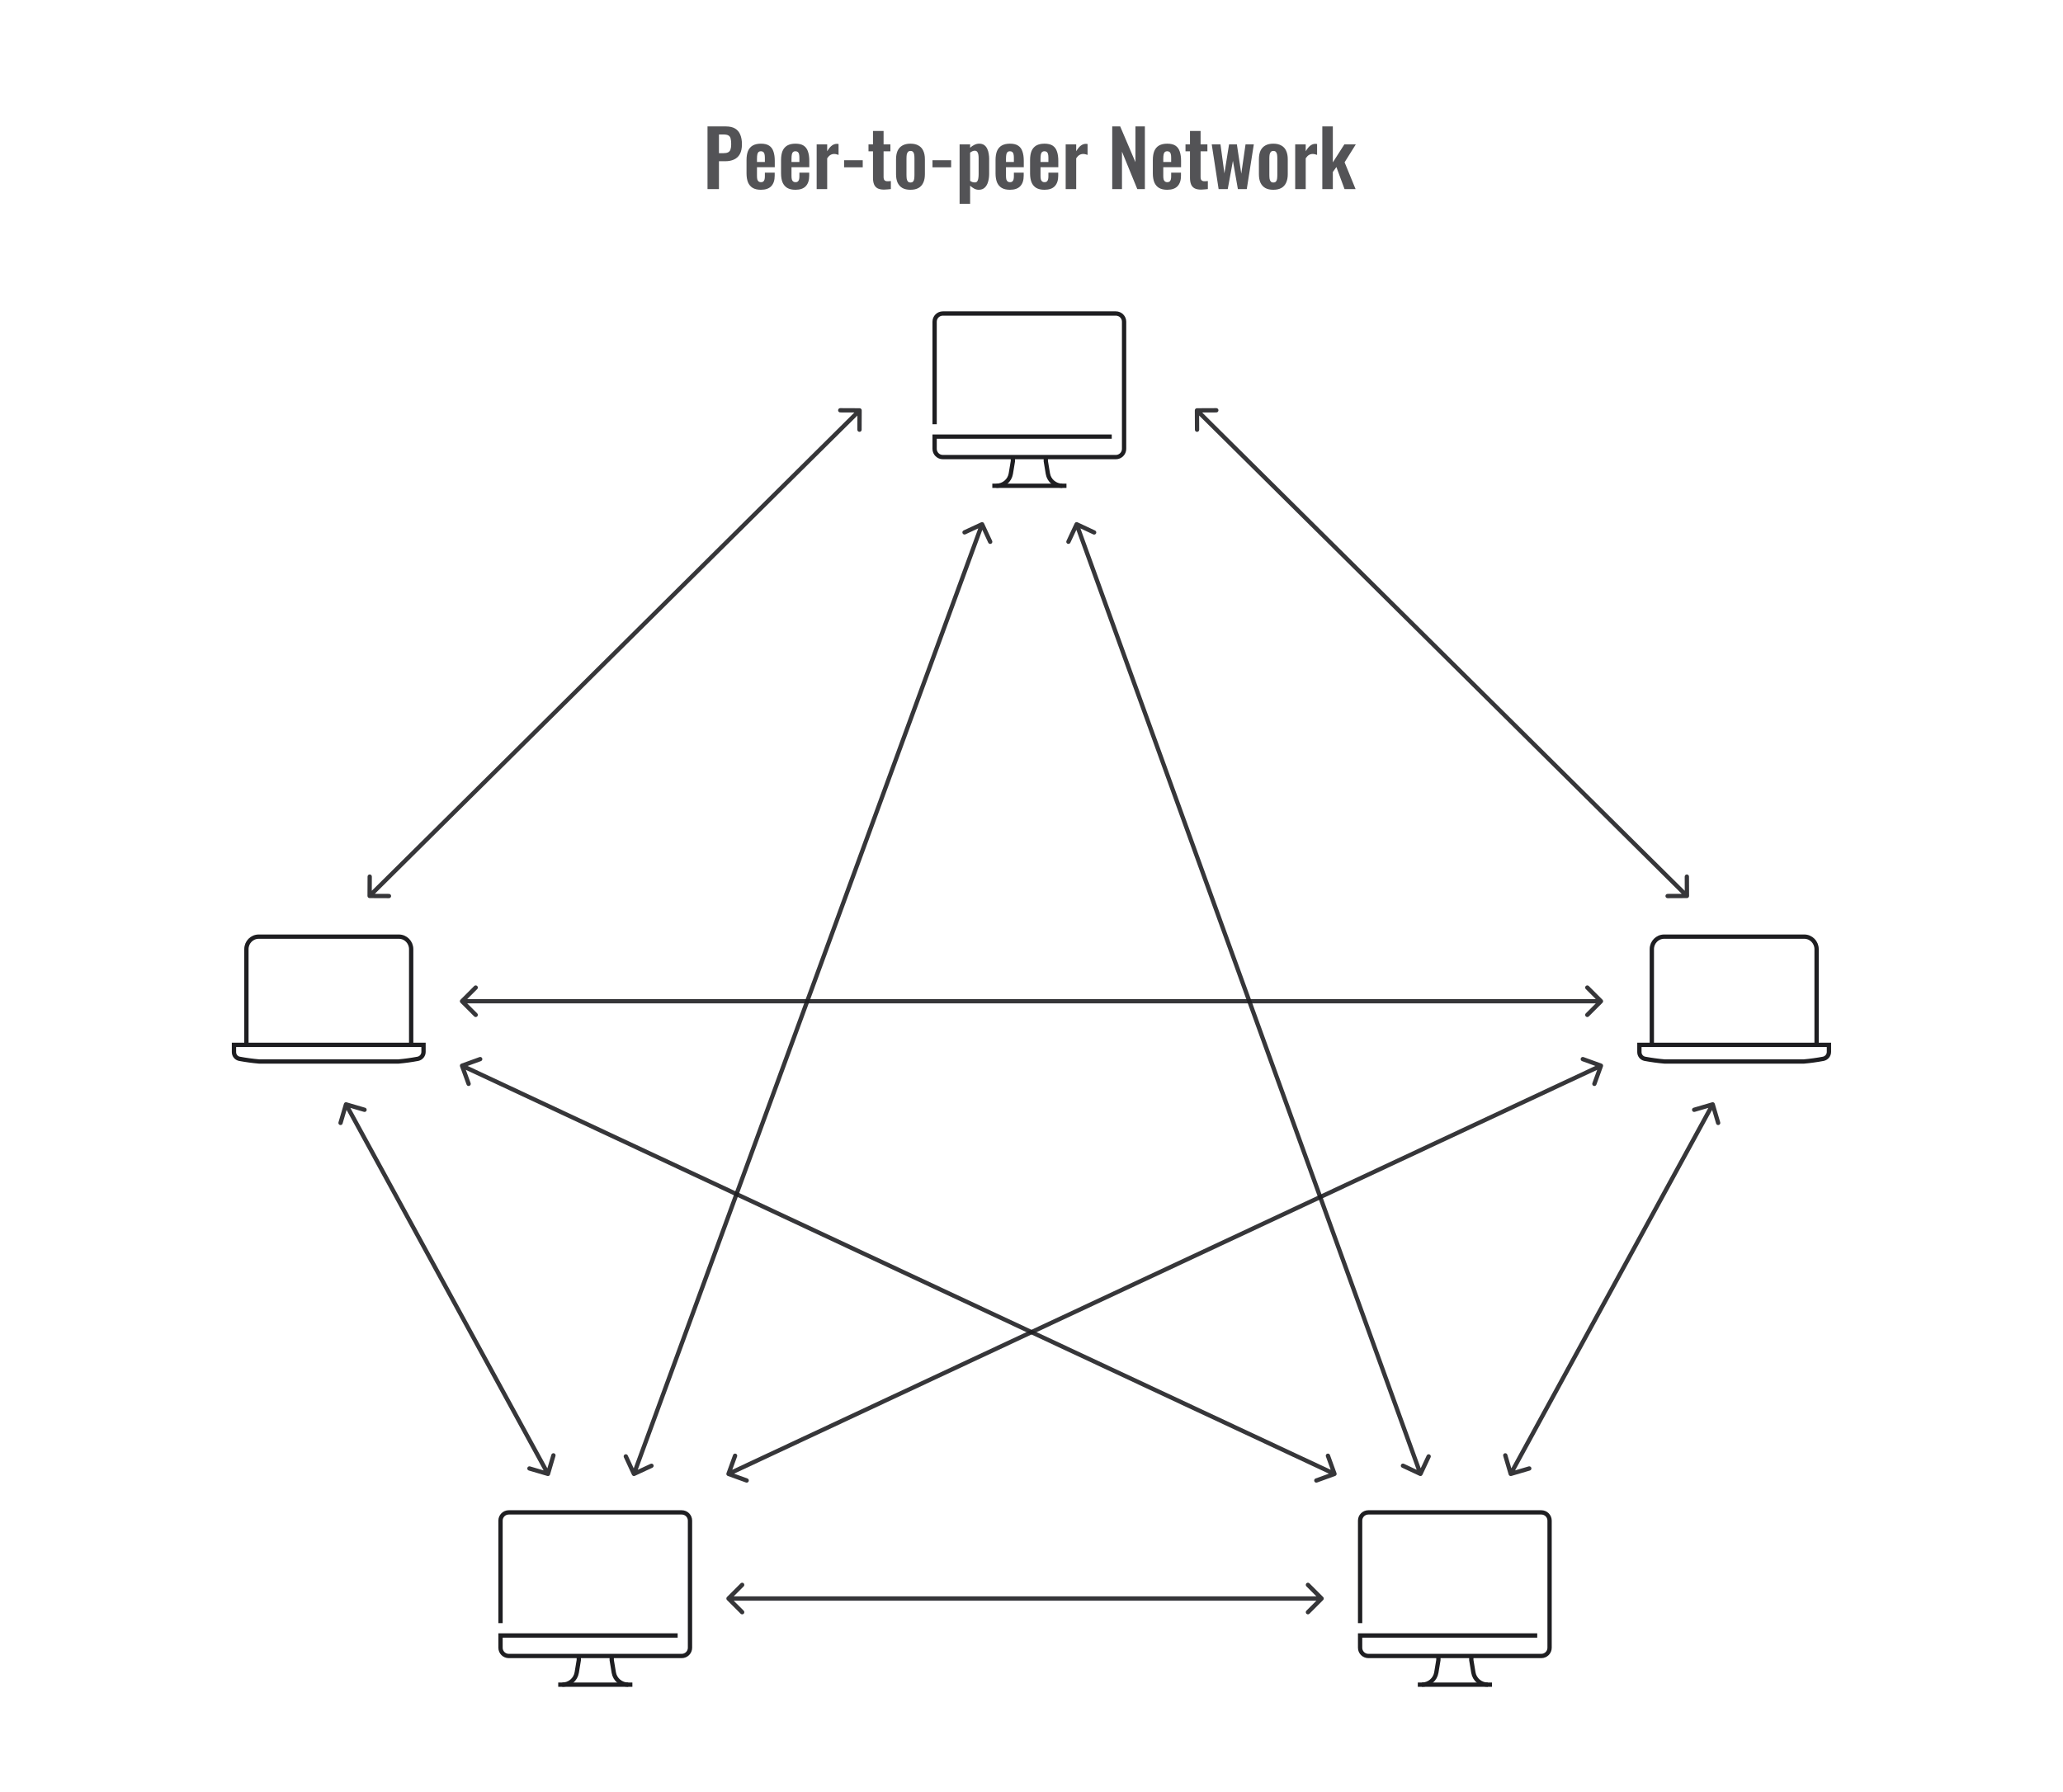 <svg width="480" height="417" viewBox="0 0 480 417" fill="none" xmlns="http://www.w3.org/2000/svg">
<path d="M164.617 44V29.42H168.901C169.777 29.42 170.485 29.582 171.025 29.906C171.577 30.23 171.979 30.704 172.231 31.328C172.495 31.94 172.627 32.684 172.627 33.56C172.627 34.508 172.465 35.276 172.141 35.864C171.817 36.44 171.361 36.86 170.773 37.124C170.197 37.388 169.513 37.52 168.721 37.52H167.281V44H164.617ZM167.281 35.648H168.289C168.769 35.648 169.141 35.582 169.405 35.45C169.681 35.306 169.867 35.084 169.963 34.784C170.071 34.472 170.125 34.058 170.125 33.542C170.125 33.014 170.083 32.588 169.999 32.264C169.927 31.928 169.759 31.682 169.495 31.526C169.243 31.37 168.841 31.292 168.289 31.292H167.281V35.648ZM177.044 44.162C176.264 44.162 175.628 44.018 175.136 43.73C174.644 43.43 174.278 42.998 174.038 42.434C173.81 41.858 173.696 41.168 173.696 40.364V37.232C173.696 36.404 173.81 35.708 174.038 35.144C174.278 34.58 174.644 34.154 175.136 33.866C175.64 33.578 176.276 33.434 177.044 33.434C177.872 33.434 178.514 33.59 178.97 33.902C179.438 34.214 179.768 34.67 179.96 35.27C180.164 35.858 180.266 36.578 180.266 37.43V38.906H176.126V40.958C176.126 41.294 176.156 41.57 176.216 41.786C176.288 42.002 176.396 42.158 176.54 42.254C176.684 42.35 176.858 42.398 177.062 42.398C177.278 42.398 177.452 42.35 177.584 42.254C177.716 42.146 177.812 41.996 177.872 41.804C177.932 41.6 177.962 41.348 177.962 41.048V40.184H180.248V40.886C180.248 41.942 179.984 42.752 179.456 43.316C178.928 43.88 178.124 44.162 177.044 44.162ZM176.126 37.7H177.962V36.71C177.962 36.35 177.932 36.062 177.872 35.846C177.812 35.618 177.716 35.456 177.584 35.36C177.452 35.252 177.266 35.198 177.026 35.198C176.81 35.198 176.636 35.252 176.504 35.36C176.372 35.468 176.276 35.648 176.216 35.9C176.156 36.152 176.126 36.512 176.126 36.98V37.7ZM185.077 44.162C184.297 44.162 183.661 44.018 183.169 43.73C182.677 43.43 182.311 42.998 182.071 42.434C181.843 41.858 181.729 41.168 181.729 40.364V37.232C181.729 36.404 181.843 35.708 182.071 35.144C182.311 34.58 182.677 34.154 183.169 33.866C183.673 33.578 184.309 33.434 185.077 33.434C185.905 33.434 186.547 33.59 187.003 33.902C187.471 34.214 187.801 34.67 187.993 35.27C188.197 35.858 188.299 36.578 188.299 37.43V38.906H184.159V40.958C184.159 41.294 184.189 41.57 184.249 41.786C184.321 42.002 184.429 42.158 184.573 42.254C184.717 42.35 184.891 42.398 185.095 42.398C185.311 42.398 185.485 42.35 185.617 42.254C185.749 42.146 185.845 41.996 185.905 41.804C185.965 41.6 185.995 41.348 185.995 41.048V40.184H188.281V40.886C188.281 41.942 188.017 42.752 187.489 43.316C186.961 43.88 186.157 44.162 185.077 44.162ZM184.159 37.7H185.995V36.71C185.995 36.35 185.965 36.062 185.905 35.846C185.845 35.618 185.749 35.456 185.617 35.36C185.485 35.252 185.299 35.198 185.059 35.198C184.843 35.198 184.669 35.252 184.537 35.36C184.405 35.468 184.309 35.648 184.249 35.9C184.189 36.152 184.159 36.512 184.159 36.98V37.7ZM190.014 44V33.596H192.462V35.198C192.822 34.586 193.182 34.148 193.542 33.884C193.902 33.608 194.298 33.47 194.73 33.47C194.802 33.47 194.862 33.476 194.91 33.488C194.97 33.488 195.036 33.494 195.108 33.506V36.044C194.964 35.984 194.802 35.936 194.622 35.9C194.454 35.852 194.28 35.828 194.1 35.828C193.776 35.828 193.482 35.906 193.218 36.062C192.954 36.218 192.702 36.476 192.462 36.836V44H190.014ZM196.396 38.942V37.286H200.734V38.942H196.396ZM205.711 44.126C205.051 44.126 204.529 44.018 204.145 43.802C203.773 43.586 203.509 43.274 203.353 42.866C203.197 42.458 203.119 41.972 203.119 41.408V35.216H202.075V33.596H203.119V30.482H205.585V33.596H207.169V35.216H205.585V41.192C205.585 41.552 205.663 41.81 205.819 41.966C205.975 42.11 206.209 42.182 206.521 42.182C206.653 42.182 206.779 42.176 206.899 42.164C207.031 42.152 207.157 42.14 207.277 42.128V44C207.073 44.024 206.833 44.048 206.557 44.072C206.293 44.108 206.011 44.126 205.711 44.126ZM211.831 44.162C211.075 44.162 210.451 44.024 209.959 43.748C209.467 43.46 209.095 43.046 208.843 42.506C208.603 41.966 208.483 41.312 208.483 40.544V37.052C208.483 36.284 208.603 35.63 208.843 35.09C209.095 34.55 209.467 34.142 209.959 33.866C210.451 33.578 211.075 33.434 211.831 33.434C212.587 33.434 213.211 33.578 213.703 33.866C214.207 34.142 214.579 34.55 214.819 35.09C215.071 35.63 215.197 36.284 215.197 37.052V40.544C215.197 41.312 215.071 41.966 214.819 42.506C214.579 43.046 214.207 43.46 213.703 43.748C213.211 44.024 212.587 44.162 211.831 44.162ZM211.849 42.47C212.125 42.47 212.329 42.392 212.461 42.236C212.593 42.08 212.677 41.87 212.713 41.606C212.749 41.33 212.767 41.03 212.767 40.706V36.89C212.767 36.566 212.749 36.272 212.713 36.008C212.677 35.744 212.593 35.534 212.461 35.378C212.329 35.21 212.125 35.126 211.849 35.126C211.573 35.126 211.369 35.21 211.237 35.378C211.105 35.534 211.015 35.744 210.967 36.008C210.931 36.272 210.913 36.566 210.913 36.89V40.706C210.913 41.03 210.931 41.33 210.967 41.606C211.015 41.87 211.105 42.08 211.237 42.236C211.369 42.392 211.573 42.47 211.849 42.47ZM216.963 38.942V37.286H221.301V38.942H216.963ZM223.271 47.42V33.596H225.719V34.388C226.019 34.1 226.349 33.872 226.709 33.704C227.069 33.524 227.447 33.434 227.843 33.434C228.311 33.434 228.695 33.542 228.995 33.758C229.295 33.974 229.529 34.262 229.697 34.622C229.865 34.97 229.979 35.348 230.039 35.756C230.111 36.152 230.147 36.536 230.147 36.908V40.436C230.147 41.12 230.063 41.744 229.895 42.308C229.739 42.872 229.481 43.322 229.121 43.658C228.773 43.994 228.305 44.162 227.717 44.162C227.345 44.162 226.991 44.072 226.655 43.892C226.331 43.712 226.019 43.484 225.719 43.208V47.42H223.271ZM226.799 42.452C227.063 42.452 227.255 42.368 227.375 42.2C227.507 42.02 227.591 41.786 227.627 41.498C227.675 41.198 227.699 40.874 227.699 40.526V36.8C227.699 36.476 227.675 36.188 227.627 35.936C227.579 35.672 227.489 35.462 227.357 35.306C227.225 35.15 227.033 35.072 226.781 35.072C226.589 35.072 226.397 35.12 226.205 35.216C226.025 35.3 225.863 35.402 225.719 35.522V42.092C225.875 42.2 226.043 42.29 226.223 42.362C226.403 42.422 226.595 42.452 226.799 42.452ZM234.982 44.162C234.202 44.162 233.566 44.018 233.074 43.73C232.582 43.43 232.216 42.998 231.976 42.434C231.748 41.858 231.634 41.168 231.634 40.364V37.232C231.634 36.404 231.748 35.708 231.976 35.144C232.216 34.58 232.582 34.154 233.074 33.866C233.578 33.578 234.214 33.434 234.982 33.434C235.81 33.434 236.452 33.59 236.908 33.902C237.376 34.214 237.706 34.67 237.898 35.27C238.102 35.858 238.204 36.578 238.204 37.43V38.906H234.064V40.958C234.064 41.294 234.094 41.57 234.154 41.786C234.226 42.002 234.334 42.158 234.478 42.254C234.622 42.35 234.796 42.398 235 42.398C235.216 42.398 235.39 42.35 235.522 42.254C235.654 42.146 235.75 41.996 235.81 41.804C235.87 41.6 235.9 41.348 235.9 41.048V40.184H238.186V40.886C238.186 41.942 237.922 42.752 237.394 43.316C236.866 43.88 236.062 44.162 234.982 44.162ZM234.064 37.7H235.9V36.71C235.9 36.35 235.87 36.062 235.81 35.846C235.75 35.618 235.654 35.456 235.522 35.36C235.39 35.252 235.204 35.198 234.964 35.198C234.748 35.198 234.574 35.252 234.442 35.36C234.31 35.468 234.214 35.648 234.154 35.9C234.094 36.152 234.064 36.512 234.064 36.98V37.7ZM243.015 44.162C242.235 44.162 241.599 44.018 241.107 43.73C240.615 43.43 240.249 42.998 240.009 42.434C239.781 41.858 239.667 41.168 239.667 40.364V37.232C239.667 36.404 239.781 35.708 240.009 35.144C240.249 34.58 240.615 34.154 241.107 33.866C241.611 33.578 242.247 33.434 243.015 33.434C243.843 33.434 244.485 33.59 244.941 33.902C245.409 34.214 245.739 34.67 245.931 35.27C246.135 35.858 246.237 36.578 246.237 37.43V38.906H242.097V40.958C242.097 41.294 242.127 41.57 242.187 41.786C242.259 42.002 242.367 42.158 242.511 42.254C242.655 42.35 242.829 42.398 243.033 42.398C243.249 42.398 243.423 42.35 243.555 42.254C243.687 42.146 243.783 41.996 243.843 41.804C243.903 41.6 243.933 41.348 243.933 41.048V40.184H246.219V40.886C246.219 41.942 245.955 42.752 245.427 43.316C244.899 43.88 244.095 44.162 243.015 44.162ZM242.097 37.7H243.933V36.71C243.933 36.35 243.903 36.062 243.843 35.846C243.783 35.618 243.687 35.456 243.555 35.36C243.423 35.252 243.237 35.198 242.997 35.198C242.781 35.198 242.607 35.252 242.475 35.36C242.343 35.468 242.247 35.648 242.187 35.9C242.127 36.152 242.097 36.512 242.097 36.98V37.7ZM247.952 44V33.596H250.4V35.198C250.76 34.586 251.12 34.148 251.48 33.884C251.84 33.608 252.236 33.47 252.668 33.47C252.74 33.47 252.8 33.476 252.848 33.488C252.908 33.488 252.974 33.494 253.046 33.506V36.044C252.902 35.984 252.74 35.936 252.56 35.9C252.392 35.852 252.218 35.828 252.038 35.828C251.714 35.828 251.42 35.906 251.156 36.062C250.892 36.218 250.64 36.476 250.4 36.836V44H247.952ZM258.783 44V29.42H260.637L264.183 37.736V29.42H266.379V44H264.615L261.051 35.288V44H258.783ZM271.579 44.162C270.799 44.162 270.163 44.018 269.671 43.73C269.179 43.43 268.813 42.998 268.573 42.434C268.345 41.858 268.231 41.168 268.231 40.364V37.232C268.231 36.404 268.345 35.708 268.573 35.144C268.813 34.58 269.179 34.154 269.671 33.866C270.175 33.578 270.811 33.434 271.579 33.434C272.407 33.434 273.049 33.59 273.505 33.902C273.973 34.214 274.303 34.67 274.495 35.27C274.699 35.858 274.801 36.578 274.801 37.43V38.906H270.661V40.958C270.661 41.294 270.691 41.57 270.751 41.786C270.823 42.002 270.931 42.158 271.075 42.254C271.219 42.35 271.393 42.398 271.597 42.398C271.813 42.398 271.987 42.35 272.119 42.254C272.251 42.146 272.347 41.996 272.407 41.804C272.467 41.6 272.497 41.348 272.497 41.048V40.184H274.783V40.886C274.783 41.942 274.519 42.752 273.991 43.316C273.463 43.88 272.659 44.162 271.579 44.162ZM270.661 37.7H272.497V36.71C272.497 36.35 272.467 36.062 272.407 35.846C272.347 35.618 272.251 35.456 272.119 35.36C271.987 35.252 271.801 35.198 271.561 35.198C271.345 35.198 271.171 35.252 271.039 35.36C270.907 35.468 270.811 35.648 270.751 35.9C270.691 36.152 270.661 36.512 270.661 36.98V37.7ZM279.468 44.126C278.808 44.126 278.286 44.018 277.902 43.802C277.53 43.586 277.266 43.274 277.11 42.866C276.954 42.458 276.876 41.972 276.876 41.408V35.216H275.832V33.596H276.876V30.482H279.342V33.596H280.926V35.216H279.342V41.192C279.342 41.552 279.42 41.81 279.576 41.966C279.732 42.11 279.966 42.182 280.278 42.182C280.41 42.182 280.536 42.176 280.656 42.164C280.788 42.152 280.914 42.14 281.034 42.128V44C280.83 44.024 280.59 44.048 280.314 44.072C280.05 44.108 279.768 44.126 279.468 44.126ZM283.537 44L281.935 33.596H283.969L284.887 40.346L285.967 33.596H287.785L288.811 40.418L289.801 33.596H291.727L290.089 44H288.019L286.867 37.43L285.661 44H283.537ZM296.259 44.162C295.503 44.162 294.879 44.024 294.387 43.748C293.895 43.46 293.523 43.046 293.271 42.506C293.031 41.966 292.911 41.312 292.911 40.544V37.052C292.911 36.284 293.031 35.63 293.271 35.09C293.523 34.55 293.895 34.142 294.387 33.866C294.879 33.578 295.503 33.434 296.259 33.434C297.015 33.434 297.639 33.578 298.131 33.866C298.635 34.142 299.007 34.55 299.247 35.09C299.499 35.63 299.625 36.284 299.625 37.052V40.544C299.625 41.312 299.499 41.966 299.247 42.506C299.007 43.046 298.635 43.46 298.131 43.748C297.639 44.024 297.015 44.162 296.259 44.162ZM296.277 42.47C296.553 42.47 296.757 42.392 296.889 42.236C297.021 42.08 297.105 41.87 297.141 41.606C297.177 41.33 297.195 41.03 297.195 40.706V36.89C297.195 36.566 297.177 36.272 297.141 36.008C297.105 35.744 297.021 35.534 296.889 35.378C296.757 35.21 296.553 35.126 296.277 35.126C296.001 35.126 295.797 35.21 295.665 35.378C295.533 35.534 295.443 35.744 295.395 36.008C295.359 36.272 295.341 36.566 295.341 36.89V40.706C295.341 41.03 295.359 41.33 295.395 41.606C295.443 41.87 295.533 42.08 295.665 42.236C295.797 42.392 296.001 42.47 296.277 42.47ZM301.354 44V33.596H303.802V35.198C304.162 34.586 304.522 34.148 304.882 33.884C305.242 33.608 305.638 33.47 306.07 33.47C306.142 33.47 306.202 33.476 306.25 33.488C306.31 33.488 306.376 33.494 306.448 33.506V36.044C306.304 35.984 306.142 35.936 305.962 35.9C305.794 35.852 305.62 35.828 305.44 35.828C305.116 35.828 304.822 35.906 304.558 36.062C304.294 36.218 304.042 36.476 303.802 36.836V44H301.354ZM307.664 44V29.42H310.112V37.79L312.794 33.596H315.458L312.848 37.772L315.404 44H312.83L310.94 38.87L310.112 40.022V44H307.664Z" fill="#1E1E21" fill-opacity="0.76"/>
<path d="M228.954 121.79C228.837 121.539 228.54 121.43 228.29 121.546L224.207 123.439C223.957 123.555 223.848 123.852 223.964 124.103C224.08 124.353 224.377 124.462 224.628 124.346L228.257 122.664L229.939 126.293C230.055 126.543 230.352 126.652 230.603 126.536C230.853 126.42 230.962 126.123 230.846 125.872L228.954 121.79ZM147.046 343.21C147.163 343.461 147.46 343.57 147.71 343.454L151.793 341.561C152.043 341.445 152.152 341.148 152.036 340.897C151.92 340.647 151.623 340.538 151.372 340.654L147.743 342.336L146.061 338.707C145.945 338.457 145.648 338.348 145.397 338.464C145.147 338.58 145.038 338.877 145.154 339.128L147.046 343.21ZM228.031 121.828L147.031 342.828L147.969 343.172L228.969 122.172L228.031 121.828Z" fill="#1E1E21" fill-opacity="0.89"/>
<path d="M372.97 248.17C373.064 247.911 372.93 247.624 372.67 247.53L368.44 245.997C368.18 245.903 367.893 246.037 367.799 246.296C367.705 246.556 367.839 246.843 368.099 246.937L371.86 248.3L370.497 252.06C370.403 252.32 370.537 252.607 370.796 252.701C371.056 252.795 371.343 252.661 371.437 252.401L372.97 248.17ZM169.03 342.83C168.936 343.089 169.07 343.376 169.33 343.47L173.56 345.003C173.82 345.097 174.107 344.963 174.201 344.704C174.295 344.444 174.161 344.157 173.901 344.063L170.14 342.7L171.503 338.94C171.597 338.68 171.463 338.393 171.204 338.299C170.944 338.205 170.657 338.339 170.563 338.599L169.03 342.83ZM372.288 247.547L169.288 342.547L169.712 343.453L372.712 248.453L372.288 247.547Z" fill="#1E1E21" fill-opacity="0.89"/>
<path d="M107.03 248.17C106.936 247.911 107.07 247.624 107.33 247.53L111.56 245.997C111.82 245.903 112.107 246.037 112.201 246.296C112.295 246.556 112.161 246.843 111.901 246.937L108.14 248.3L109.503 252.06C109.597 252.32 109.463 252.607 109.204 252.701C108.944 252.795 108.657 252.661 108.563 252.401L107.03 248.17ZM310.97 342.83C311.064 343.089 310.93 343.376 310.67 343.47L306.44 345.003C306.18 345.097 305.893 344.963 305.799 344.704C305.705 344.444 305.839 344.157 306.099 344.063L309.86 342.7L308.497 338.94C308.403 338.68 308.537 338.393 308.796 338.299C309.056 338.205 309.343 338.339 309.437 338.599L310.97 342.83ZM107.712 247.547L310.712 342.547L310.288 343.453L107.288 248.453L107.712 247.547Z" fill="#1E1E21" fill-opacity="0.89"/>
<path d="M250.047 121.788C250.164 121.538 250.462 121.43 250.712 121.547L254.787 123.456C255.037 123.573 255.145 123.871 255.028 124.121C254.911 124.371 254.613 124.479 254.363 124.362L250.741 122.665L249.044 126.287C248.927 126.537 248.629 126.645 248.379 126.528C248.129 126.411 248.021 126.113 248.138 125.863L250.047 121.788ZM330.953 343.212C330.836 343.462 330.538 343.57 330.288 343.453L326.213 341.544C325.963 341.427 325.855 341.129 325.972 340.879C326.089 340.629 326.387 340.521 326.637 340.638L330.259 342.335L331.956 338.713C332.073 338.463 332.371 338.355 332.621 338.472C332.871 338.589 332.979 338.887 332.862 339.137L330.953 343.212ZM250.97 121.83L330.97 342.83L330.03 343.17L250.03 122.17L250.97 121.83Z" fill="#1E1E21" fill-opacity="0.89"/>
<g clip-path="url(#clip0_1613_917)">
<path d="M424.257 246.392C422.724 246.683 421.191 246.896 419.638 247.031H387.362C385.79 246.896 384.237 246.683 382.685 246.392C381.957 246.237 381.439 245.597 381.439 244.842V243.156H425.542V244.784C425.542 245.559 425.005 246.218 424.257 246.392Z" stroke="#1E1E21" stroke-miterlimit="10"/>
<path d="M422.667 243.156V220.875C422.667 219.267 421.382 217.969 419.792 217.969H387.208C385.617 217.969 384.333 219.267 384.333 220.875V243.156" stroke="#1E1E21" stroke-miterlimit="10"/>
</g>
<g clip-path="url(#clip1_1613_917)">
<path d="M97.257 246.392C95.724 246.683 94.191 246.896 92.638 247.031H60.362C58.79 246.896 57.237 246.683 55.685 246.392C54.957 246.237 54.439 245.597 54.439 244.842V243.156H98.542V244.784C98.542 245.559 98.005 246.218 97.257 246.392Z" stroke="#1E1E21" stroke-miterlimit="10"/>
<path d="M95.667 243.156V220.875C95.667 219.267 94.382 217.969 92.792 217.969H60.208C58.617 217.969 57.333 219.267 57.333 220.875V243.156" stroke="#1E1E21" stroke-miterlimit="10"/>
</g>
<g clip-path="url(#clip2_1613_917)">
<path d="M217.458 98.722V74.861C217.458 73.812 218.319 72.954 219.373 72.954H259.627C260.681 72.954 261.542 73.812 261.542 74.861V104.463C261.542 105.512 260.681 106.371 259.627 106.371H219.373C218.319 106.371 217.458 105.512 217.458 104.463V101.602H258.67" stroke="#1E1E21" stroke-miterlimit="10"/>
<path d="M235.67 106.371V107.324L235.191 110.223C234.923 111.845 233.506 113.046 231.84 113.046" stroke="#1E1E21" stroke-miterlimit="10"/>
<path d="M230.882 113.046H248.137" stroke="#1E1E21" stroke-miterlimit="10"/>
<path d="M243.33 106.371V107.324L243.809 110.223C244.077 111.845 245.494 113.046 247.16 113.046" stroke="#1E1E21" stroke-miterlimit="10"/>
</g>
<g clip-path="url(#clip3_1613_917)">
<path d="M116.458 377.722V353.861C116.458 352.812 117.319 351.954 118.373 351.954H158.627C159.681 351.954 160.542 352.812 160.542 353.861V383.463C160.542 384.512 159.681 385.371 158.627 385.371H118.373C117.319 385.371 116.458 384.512 116.458 383.463V380.602H157.67" stroke="#1E1E21" stroke-miterlimit="10"/>
<path d="M134.67 385.371V386.324L134.191 389.223C133.923 390.845 132.506 392.046 130.84 392.046" stroke="#1E1E21" stroke-miterlimit="10"/>
<path d="M129.882 392.046H147.137" stroke="#1E1E21" stroke-miterlimit="10"/>
<path d="M142.33 385.371V386.324L142.809 389.223C143.077 390.845 144.494 392.046 146.16 392.046" stroke="#1E1E21" stroke-miterlimit="10"/>
</g>
<g clip-path="url(#clip4_1613_917)">
<path d="M316.458 377.722V353.861C316.458 352.812 317.319 351.954 318.373 351.954H358.627C359.681 351.954 360.542 352.812 360.542 353.861V383.463C360.542 384.512 359.681 385.371 358.627 385.371H318.373C317.319 385.371 316.458 384.512 316.458 383.463V380.602H357.67" stroke="#1E1E21" stroke-miterlimit="10"/>
<path d="M334.67 385.371V386.324L334.191 389.223C333.923 390.845 332.506 392.046 330.84 392.046" stroke="#1E1E21" stroke-miterlimit="10"/>
<path d="M329.882 392.046H347.137" stroke="#1E1E21" stroke-miterlimit="10"/>
<path d="M342.33 385.371V386.324L342.809 389.223C343.077 390.845 344.494 392.046 346.16 392.046" stroke="#1E1E21" stroke-miterlimit="10"/>
</g>
<path d="M85.5 208.498C85.499 208.774 85.722 208.999 85.998 209L90.498 209.02C90.774 209.021 90.999 208.798 91 208.522C91.001 208.246 90.778 208.021 90.502 208.02L86.502 208.002L86.52 204.002C86.521 203.726 86.298 203.501 86.022 203.5C85.746 203.499 85.521 203.722 85.52 203.998L85.5 208.498ZM200.5 95.502C200.501 95.226 200.278 95.001 200.002 95L195.502 94.98C195.226 94.979 195.001 95.202 195 95.478C194.999 95.754 195.222 95.979 195.498 95.98L199.498 95.998L199.48 99.998C199.479 100.274 199.702 100.499 199.978 100.5C200.254 100.501 200.479 100.278 200.48 100.002L200.5 95.502ZM86.352 208.855L200.352 95.855L199.648 95.145L85.648 208.145L86.352 208.855Z" fill="#1E1E21" fill-opacity="0.89"/>
<path d="M393 208.498C393.001 208.774 392.778 208.999 392.502 209L388.002 209.02C387.726 209.021 387.501 208.798 387.5 208.522C387.499 208.246 387.722 208.021 387.998 208.02L391.998 208.002L391.98 204.002C391.979 203.726 392.202 203.501 392.478 203.5C392.754 203.499 392.979 203.722 392.98 203.998L393 208.498ZM278 95.502C277.999 95.226 278.222 95.001 278.498 95L282.998 94.98C283.274 94.979 283.499 95.202 283.5 95.478C283.501 95.754 283.278 95.979 283.002 95.98L279.002 95.998L279.02 99.998C279.021 100.274 278.798 100.499 278.522 100.5C278.246 100.501 278.021 100.278 278.02 100.002L278 95.502ZM392.148 208.855L278.148 95.855L278.852 95.145L392.852 208.145L392.148 208.855Z" fill="#1E1E21" fill-opacity="0.89"/>
<path d="M80.641 256.52C80.376 256.443 80.098 256.594 80.02 256.859L78.754 261.177C78.676 261.442 78.828 261.72 79.093 261.798C79.358 261.876 79.636 261.724 79.714 261.459L80.839 257.62L84.677 258.746C84.942 258.824 85.22 258.672 85.298 258.407C85.376 258.142 85.224 257.864 84.959 257.786L80.641 256.52ZM127.359 343.48C127.624 343.557 127.902 343.406 127.98 343.141L129.246 338.823C129.324 338.558 129.172 338.28 128.907 338.202C128.642 338.124 128.364 338.276 128.286 338.541L127.161 342.38L123.323 341.254C123.058 341.176 122.78 341.328 122.702 341.593C122.624 341.858 122.776 342.136 123.041 342.214L127.359 343.48ZM80.061 257.24L127.061 343.24L127.939 342.76L80.939 256.76L80.061 257.24Z" fill="#1E1E21" fill-opacity="0.89"/>
<path d="M398.359 256.52C398.624 256.443 398.902 256.594 398.98 256.859L400.246 261.177C400.324 261.442 400.172 261.72 399.907 261.798C399.642 261.876 399.364 261.724 399.286 261.459L398.161 257.62L394.323 258.746C394.058 258.824 393.78 258.672 393.702 258.407C393.624 258.142 393.776 257.864 394.041 257.786L398.359 256.52ZM351.641 343.48C351.376 343.557 351.098 343.406 351.02 343.141L349.754 338.823C349.676 338.558 349.828 338.28 350.093 338.202C350.358 338.124 350.636 338.276 350.714 338.541L351.839 342.38L355.677 341.254C355.942 341.176 356.22 341.328 356.298 341.593C356.376 341.858 356.224 342.136 355.959 342.214L351.641 343.48ZM398.939 257.24L351.939 343.24L351.061 342.76L398.061 256.76L398.939 257.24Z" fill="#1E1E21" fill-opacity="0.89"/>
<path d="M107.146 232.646C106.951 232.842 106.951 233.158 107.146 233.354L110.328 236.536C110.524 236.731 110.84 236.731 111.036 236.536C111.231 236.34 111.231 236.024 111.036 235.828L108.207 233L111.036 230.172C111.231 229.976 111.231 229.66 111.036 229.464C110.84 229.269 110.524 229.269 110.328 229.464L107.146 232.646ZM372.854 233.354C373.049 233.158 373.049 232.842 372.854 232.646L369.672 229.464C369.476 229.269 369.16 229.269 368.964 229.464C368.769 229.66 368.769 229.976 368.964 230.172L371.793 233L368.964 235.828C368.769 236.024 368.769 236.34 368.964 236.536C369.16 236.731 369.476 236.731 369.672 236.536L372.854 233.354ZM107.5 233.5L372.5 233.5V232.5L107.5 232.5V233.5Z" fill="#1E1E21" fill-opacity="0.89"/>
<path d="M169.146 371.646C168.951 371.842 168.951 372.158 169.146 372.354L172.328 375.536C172.524 375.731 172.84 375.731 173.036 375.536C173.231 375.34 173.231 375.024 173.036 374.828L170.207 372L173.036 369.172C173.231 368.976 173.231 368.66 173.036 368.464C172.84 368.269 172.524 368.269 172.328 368.464L169.146 371.646ZM307.854 372.354C308.049 372.158 308.049 371.842 307.854 371.646L304.672 368.464C304.476 368.269 304.16 368.269 303.964 368.464C303.769 368.66 303.769 368.976 303.964 369.172L306.793 372L303.964 374.828C303.769 375.024 303.769 375.34 303.964 375.536C304.16 375.731 304.476 375.731 304.672 375.536L307.854 372.354ZM169.5 372.5L307.5 372.5L307.5 371.5L169.5 371.5L169.5 372.5Z" fill="#1E1E21" fill-opacity="0.89"/>
<defs>
<clipPath id="clip0_1613_917">
<rect width="46" height="31" fill="white" transform="translate(380.5 217)"/>
</clipPath>
<clipPath id="clip1_1613_917">
<rect width="46" height="31" fill="white" transform="translate(53.5 217)"/>
</clipPath>
<clipPath id="clip2_1613_917">
<rect width="46" height="42" fill="white" transform="translate(216.5 72)"/>
</clipPath>
<clipPath id="clip3_1613_917">
<rect width="46" height="42" fill="white" transform="translate(115.5 351)"/>
</clipPath>
<clipPath id="clip4_1613_917">
<rect width="46" height="42" fill="white" transform="translate(315.5 351)"/>
</clipPath>
</defs>
</svg>
